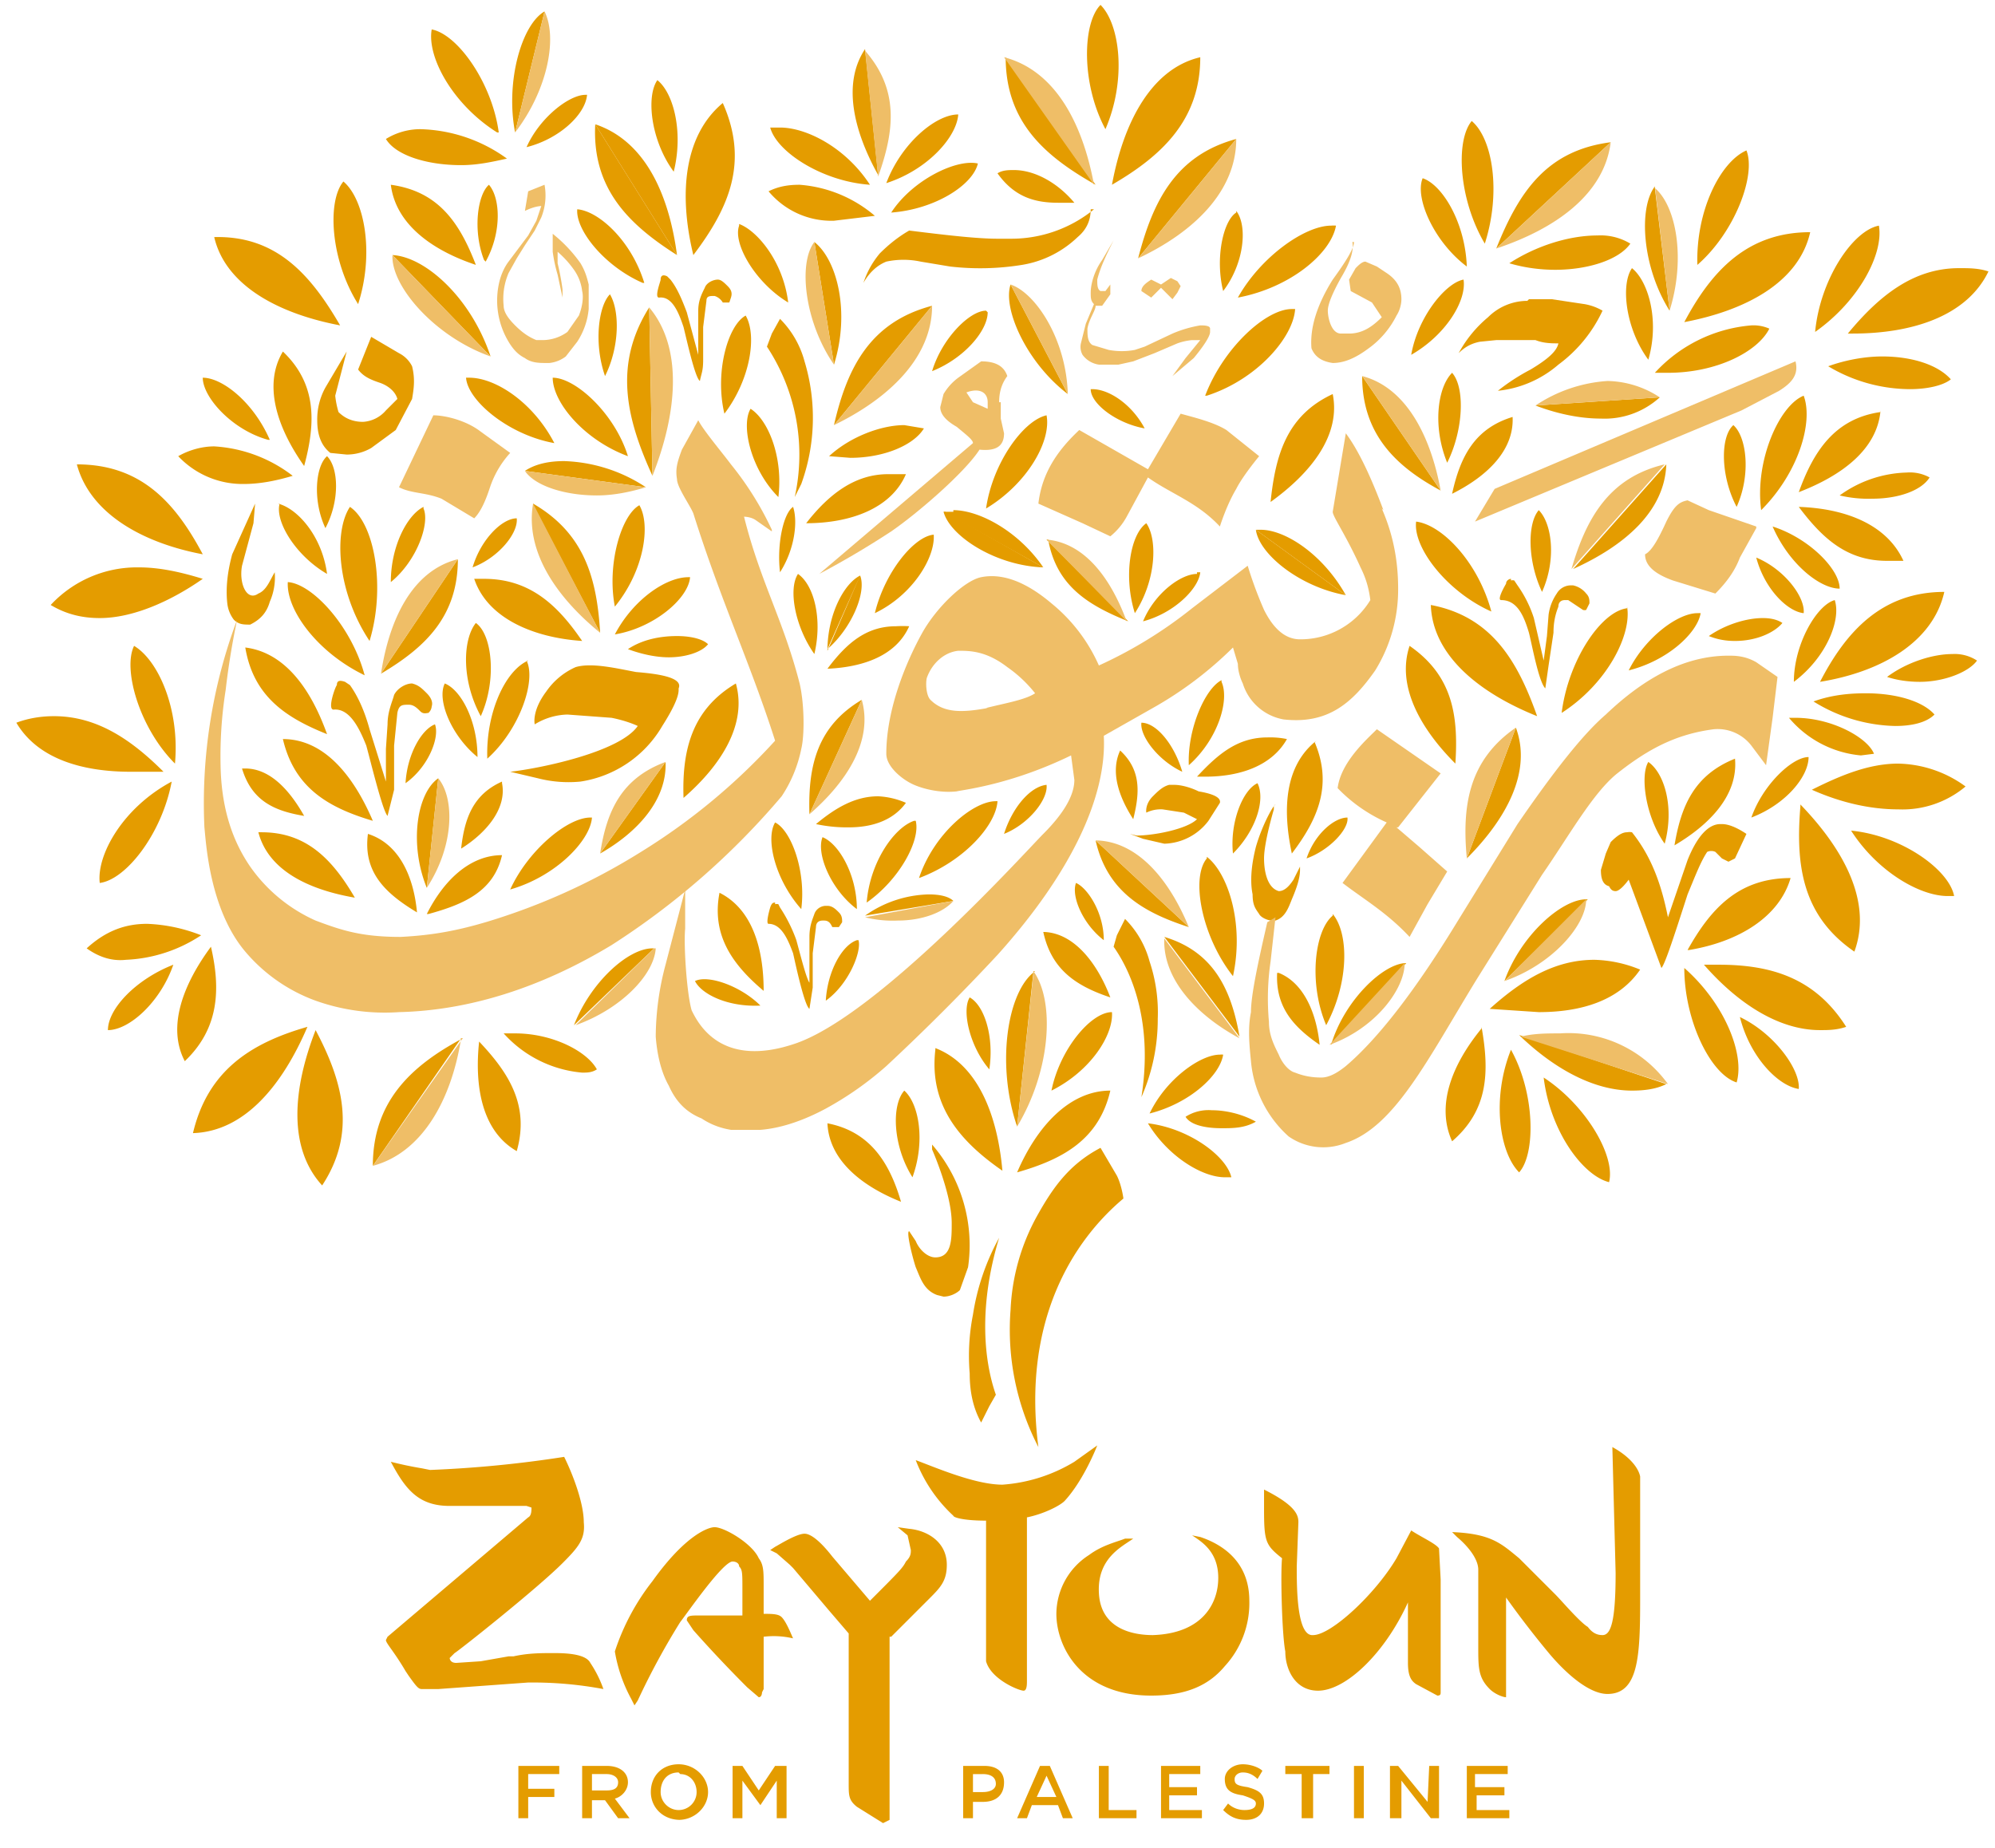 <svg xmlns="http://www.w3.org/2000/svg" viewBox="0 0 122 113"><g fill="none" fill-rule="evenodd"><path fill="#E49C00" d="M31.7 108v3.2h.6v-1.3h1.6v-.5h-1.6v-.9h1.9v-.5zm5.4.5h-.9v1h.9c.4 0 .7-.1.7-.5 0-.3-.3-.5-.7-.5zm.7 2.7l-.8-1.1h-.8v1.1h-.6V108h1.5c.8 0 1.3.4 1.3 1 0 .5-.4.9-.8 1l.9 1.2h-.7zm3.7-2.8c-.7 0-1.1.5-1.1 1.2 0 .6.5 1.1 1.1 1.1a1.1 1.1 0 001.1-1.1c0-.6-.4-1.1-1-1.1m0 2.8c-1.1 0-1.8-.8-1.8-1.7 0-1 .7-1.7 1.7-1.7s1.8.8 1.8 1.7c0 .9-.8 1.7-1.8 1.7m5-.9l-1.1-1.5v2.3h-.6V108h.6l1 1.5 1-1.5h.7v3.2h-.6v-2.3zm13.6-1.9h-.6v1.1h.6c.5 0 .8-.2.8-.5 0-.4-.3-.6-.8-.6m0 1.7h-.6v1h-.6V108h1.3c.8 0 1.2.4 1.2 1 0 .8-.5 1.2-1.3 1.2m3.9-1.6l-.6 1.3h1.2l-.6-1.3zm1.8 2.6H65l-.3-.8h-1.6l-.3.8h-.6l1.4-3.2h.6l1.4 3.2zm1.4-3.2h.6v2.7h1.7v.5h-2.3zm6.2.5h-1.9v.8h1.7v.5h-1.7v.9h2v.5H71V108h2.4zm2.9.8c.7.2 1 .4 1 1s-.4 1-1.1 1c-.6 0-1-.2-1.4-.6l.3-.4c.3.3.7.4 1 .4.4 0 .7-.1.7-.4 0-.2-.2-.3-.8-.5-.7-.1-1.1-.3-1.1-1 0-.5.5-.9 1.1-.9.5 0 1 .2 1.2.4l-.3.5c-.3-.3-.6-.4-.9-.4-.3 0-.5.2-.5.4 0 .3.1.4.8.5m4 1.9h-.7v-2.7h-1v-.5h2.7v.5h-1zm2.5 0h.6V108h-.6zm4.6-3.2h.6v3.2h-.5l-1.8-2.3v2.3H85V108h.5l1.8 2.2zm4.8.5h-2v.8H92v.5h-1.7v.9h2v.5h-2.6V108h2.5zm-45.6-5s0 .3-.2.3l-.7-.6a79.4 79.4 0 01-3.3-3.5l-.4-.6c0-.3.2-.3.8-.3h2.6v-1.6c0-1 0-1.2-.2-1.4 0-.2-.2-.3-.4-.3-.6 0-2.8 3.2-3.2 3.7A44.3 44.3 0 0039 104l-.2.3-.2-.4a9.2 9.2 0 01-1-2.9 14 14 0 012.3-4.3c2-2.8 3.4-3.3 3.8-3.3.6 0 2.3 1 2.7 1.9.3.4.3.8.3 1.7v1.7c.5 0 .9 0 1.1.2.3.3.6 1.1.7 1.3a5.2 5.2 0 00-1.8-.1v3.2zm-21.6-1c.5.7.6.8.8.8h1l5.5-.4h.1a23.4 23.4 0 014.5.4 7 7 0 00-.8-1.6c-.3-.6-1.7-.6-2.3-.6-.7 0-1.5 0-2.4.2h-.3l-1.7.3-1.5.1c-.4 0-.4-.3-.4-.3l.3-.3c.2-.1 5-3.9 6.6-5.5 1-1 1.4-1.5 1.3-2.5 0-1.2-.7-3-1.2-4a71 71 0 01-8.2.8l-.5-.1a22.6 22.6 0 01-1.9-.4c.9 1.7 1.7 2.7 3.6 2.7h4.7l.3.1c0 .2 0 .5-.2.6l-8.6 7.3-.1.2c0 .2.5.7 1.2 1.9l.2.3zm30.6-9l-.7-.1.6.5.2.9c0 .2 0 .4-.3.7-.2.4-.4.6-2.2 2.4l-2.3-2.7c-.7-.9-1.3-1.4-1.7-1.4-.5 0-1.6.7-1.8.8l-.3.2.4.2.8.7.2.2 2.2 2.6 1.2 1.4v9.2c0 .7 0 1 .5 1.4l1.6 1 .4-.2v-11.2h.1l2.2-2.2.1-.1c.7-.7 1.1-1.1 1.1-2.1 0-1.4-1.2-2.1-2.3-2.2m7.2 9.3c0 .2 0 .6-.2.6-.3 0-2-.7-2.3-1.8V93c-1.4 0-2-.2-2-.3a9 9 0 01-2.3-3.4c1.1.4 3.6 1.5 5.3 1.5a9.8 9.8 0 004.4-1.4l1.4-1s-.8 2.1-2 3.4c-.3.3-1.3.8-2.3 1v10zM73.4 94l-.5-.1c.6.4 1.6 1 1.6 2.6s-1 3.4-4 3.5c-.9 0-3.2-.2-3.3-2.6-.1-2.1 1.4-2.8 2.1-3.3h-.5c-.5.2-1.4.4-2.2 1a4.3 4.3 0 00-2 3.6c0 2 1.5 5 5.8 5 2.1 0 3.5-.6 4.5-1.8a5.7 5.7 0 001.5-4c0-2.5-1.8-3.5-3-3.9m14.7 6.8v2.7c0 .1 0 .2-.2.2l-1.3-.7c-.3-.2-.5-.5-.5-1.3V98c-1.4 3.1-3.8 5.4-5.5 5.4-1.4 0-2-1.3-2-2.4-.2-1-.3-4.7-.2-5.7-1-.8-1.1-1-1.1-3v-1.2c2 1 2.1 1.6 2.1 2l-.1 2.7c0 1.3 0 4.3 1 4.2 1.1 0 3.8-2.5 5.1-4.7l.9-1.7c.6.4 1.5.8 1.7 1.1l.1 1.9v4zm12.2-10.5v7.5c0 3.5-.1 5.8-2 5.8-1 0-2.3-1-3.5-2.4a57.3 57.3 0 01-2.7-3.5v6.1c-.2 0-.7-.2-1-.5-.7-.7-.7-1.3-.7-2.6V96c0-.7-.7-1.5-1.3-2l-.3-.3c2.4.1 3 .7 4.1 1.6l2.2 2.2c.4.4 1.5 1.7 2 2 .3.4.6.5.9.5.5 0 .8-.8.8-3.8l-.2-7.7c1.1.6 1.6 1.3 1.7 1.8m-41-6.3c0 1.1.2 2.1.7 3l.5-1 .4-.7c-.7-2-1.1-5.3.2-9.6a14.2 14.2 0 00-1.6 4.7 13 13 0 00-.2 3.6M57 70v.3s1.2 2.7 1.2 4.5c0 1 0 2.1-1 2.1-.5 0-1-.5-1.2-1l-.4-.6c-.2 0 .2 1.6.4 2.2.3.7.5 1.4 1.3 1.7l.4.1c.4 0 .8-.2 1-.4l.5-1.4A9.4 9.4 0 0057 70M24.4 21.6l-1.7-1-.8 2c.3.4.7.6 1.3.8.6.2 1 .6 1.1 1l-.7.7a2 2 0 01-1.4.7c-.6 0-1.1-.2-1.5-.6a5.5 5.5 0 01-.2-1l.7-2.7-1.3 2.2a4 4 0 00-.5 2c0 1 .3 1.6.8 2l1 .1a3 3 0 001.5-.4l1.5-1.1 1-1.9c.1-.6.2-1.2 0-2a1.8 1.8 0 00-.8-.8m39 52.8c1-1.8 2-3.2 3.9-4.2l1 1.7c.3.6.4 1.4.4 1.4-3.1 2.6-6.2 7.5-5.2 15.2a15.6 15.6 0 01-1.7-8.4 13 13 0 011.6-5.7m30-56c-.8 0-1.7.3-2.4 1a7.5 7.5 0 00-1.8 2.2c.4-.4.8-.6 1.3-.7l1-.1h2.4c.5.2 1 .2 1.4.2-.1.5-.7 1-1.7 1.6a12.3 12.3 0 00-2 1.3 6.7 6.7 0 003.7-1.6A8.6 8.6 0 0098 19a3.3 3.3 0 00-1.1-.4l-2-.3h-1.4m-26.6-5.5a8 8 0 01-5.1 1.8H61c-1.2 0-3-.2-5.4-.5-.7.4-1.3.9-1.8 1.4-.5.6-.8 1.2-1 1.8.4-.7.9-1.1 1.4-1.3a5 5 0 012.1 0l1.8.3a16 16 0 004.4-.1 6.4 6.4 0 003.4-1.7c.6-.5.8-1.1.8-1.7m38.5 37.6c-.7 0-1.4.7-2 2.2l-1.2 3.5c-.4-2-1-3.7-2.2-5.2a.8.8 0 00-.3 0c-.3 0-.6.2-1 .6l-.3.7-.3 1c0 .5.1.9.5 1 .1.2.2.3.4.3s.5-.3.8-.7l2 5.4c.2-.2.7-1.7 1.6-4.5.5-1.2.8-2 1.2-2.6a.6.6 0 01.5 0l.4.4.4.2.4-.2.7-1.5c-.6-.4-1.1-.6-1.5-.6M71.8 48h-.3c-.4.1-.7.4-1 .7-.5.5-.4 1-.4 1a2 2 0 011-.2l1.3.2.8.4c-.6.6-2.6 1-3.7 1l-.4-.1.8.3 1.3.3a3.5 3.5 0 002.7-1.4l.7-1.1c.1-.4-.7-.6-1.3-.7-.4-.2-1-.4-1.5-.4m-24.4 7.2c-.1 0-.2 0-.3.3 0 0-.3 1-.1 1 .8 0 1.2 1 1.5 1.8.2.9.7 3.2 1 3.4l.2-1.3v-2.1l.2-1.6c0-.3.2-.4.4-.4h.1c.3 0 .4.2.5.4h.4l.2-.3c0-.2 0-.4-.2-.6-.2-.2-.4-.4-.7-.4h-.1c-.3 0-.6.2-.7.5-.1.3-.3.7-.3 1.4v2.8c-.2-.3-.5-1.5-.8-2.6a9.3 9.3 0 00-1-2l-.1-.2a.4.4 0 00-.2 0m45-19.9c-.1 0-.3.1-.3.3 0 0-.6 1-.3 1 1 0 1.4 1 1.7 2 .2.8.6 3 1 3.4l.2-1.4.3-2c0-.6.1-1.1.3-1.6 0-.3.2-.4.4-.4h.2l.6.4.3.2a.3.3 0 00.2 0l.2-.4c0-.2 0-.4-.2-.6a1.4 1.4 0 00-.8-.5h-.1a1 1 0 00-.9.5 3 3 0 00-.5 1.3l-.1 1.3-.2 1.5-.6-2.6a7.3 7.3 0 00-1-2l-.2-.3a.4.4 0 00-.2 0M78 49.2c-.1 0-.8 1.2-1.2 2.6-.2.8-.4 1.9-.2 2.9 0 .7.2.9.4 1.2.1.2.5.4.8.4h.2c.6-.2.8-.8 1-1.3.3-.7.5-1.3.5-1.8V53l-.4.8c-.2.3-.5.7-.9.7-.7-.2-.9-1.2-.9-2 0-1 .6-3 .6-3v-.2M61.5 3.5c0 3.9 2.3 6 5.5 7.8l-5.5-7.8M83.3 23c0 3.5 2 5.5 4.8 7l-4.8-7M98.5 8.7c-3.9.5-5.6 3-7 6.5l7-6.5M54.3 29c-2 0-3.6 1.2-5 3 2.7 0 5.2-.9 6.1-3h-1m47.5-.6l-5.7 6.4c3.1-1.4 5.6-3.5 5.7-6.4M75.6 8.5c-3.7 1-5.1 3.8-6 7.3l6-7.3m17.1 36l-3 8c2.4-2.4 4-5.3 3-8m-40-1.7c-2.7 1.6-3.3 4-3.2 7l3.2-7m-7.7-1c-2.7 1.6-3.3 4.1-3.2 7l3.2-7m0 0l-3.2 7c2.3-2 3.9-4.5 3.2-7m-4.3 4.8l-4 5.6c2.3-1.3 4.1-3.3 4-5.6M57 18.7c-3.8 1-5.2 3.8-6 7.3l6-7.3M28 34.2l-4.7 7c2.7-1.6 4.7-3.5 4.7-7m39 17.2c.7 3.1 2.9 4.4 5.7 5.3L67 51.4M36.4 7.6c-.2 3.9 2 6.1 5 8l-5-8"/><path d="M36.4 7.6l5 8c-.5-3.8-2-7-5-8M15 39.6c.5 3 2.5 4.3 5 5.3-1-2.8-2.6-5-5-5.3M64.1 33c.5 2.8 2.4 4 4.9 5l-5-5M15 47h-.2c.6 2 2 2.6 3.8 2.9-.9-1.6-2.1-2.9-3.6-2.9m15.7.8c-1.8.8-2.3 2.3-2.5 4.1 1.6-1 2.8-2.5 2.5-4m-13.4-2.7c.7 3 2.8 4.2 5.5 5-1.2-2.8-3-5-5.5-5m11 18.3c-3.2 1.7-5.5 3.9-5.5 7.8l5.4-7.8m-8.9-.5c-1.4 3.6-1.7 7.2.4 9.5 2.1-3.2 1.3-6.3-.4-9.5m-7.5 6.3c3.2-.1 5.5-3 7-6.5-3.5 1-6.1 2.7-7 6.5M52.9 3c-1.4 2.1-.7 5 .8 7.7L52.9 3m33.3 36.5c-.8 2.4.6 5 2.8 7.2.2-3-.2-5.4-2.8-7.2m-15 17.8l4.6 6.1c-.5-2.9-1.6-5.2-4.6-6.1m9.3-12c-1.9 1.5-2.1 4.1-1.5 6.9 1.6-2.1 2.5-4.2 1.4-6.8M16 50.9h-.2c.6 2.3 3 3.5 5.9 4-1.4-2.4-3-4-5.7-4m61.5-5.8c-1.8 0-3 1-4.3 2.4h.5c2.2 0 4.1-.7 5-2.3a5 5 0 00-1.2-.1m33.8-3.4c3.7-.6 6.9-2.4 7.6-5.5-3.8 0-6 2.4-7.6 5.5m-8 16.4c3-.5 5.5-2 6.2-4.4-3.2 0-4.9 1.9-6.3 4.4m-5.7.6c-2.4 0-4.4 1.2-6.4 3l3 .2c2.6 0 4.9-.7 6.2-2.6a7.8 7.8 0 00-2.8-.6M87.5 37l6.5 6.8c-1.2-3.4-2.8-6.1-6.5-6.8m0 0c.1 3.1 3 5.4 6.5 6.8L87.5 37m-57.8-1.6H29c.8 2.4 3.6 3.6 6.6 3.8-1.5-2.2-3.2-3.8-6-3.8m-12 .2c-.1 1.7 1.8 4.3 4.7 5.7-.8-3-3.2-5.6-4.7-5.7M64 25.4c-1.4.3-3.3 2.9-3.7 5.7l3.7-5.7m0 0l-3.7 5.7c2.5-1.5 4-4.1 3.7-5.7m5.8 18.8c-.1.8 1 2.3 2.5 3-.5-1.7-1.6-3-2.5-3m-4 9.8c-.3.8.4 2.5 1.7 3.5 0-1.7-1-3.2-1.7-3.5m54-37.6c-2.8 0-4.9 1.7-6.8 4h.3c3.7 0 7-1.1 8.3-3.8-.6-.2-1.2-.2-1.7-.2m-5-2.6c-1.6.3-3.6 3.3-3.9 6.5 2.7-1.9 4.2-4.8 3.9-6.5M31.6 31.7c-.9 0-2.2 1.3-2.7 3 1.6-.6 2.8-2.1 2.7-3m-2.5 6.4c-.8 1-.9 3.5.3 5.7 1-2.2.7-5-.3-5.7M97 55c-1.5 0-4 2.2-5 5l5.1-5H97M74.7 41.6c-1 .5-2.1 3-2 5.2 1.8-1.6 2.5-4 2-5.1M55.3 26c-1.4 0-3.3.7-4.6 1.9l1.3.1c2.1 0 3.9-.8 4.5-1.8l-1.2-.2m-5.5-11.2l1.2 7.5c1-3.2.2-6.4-1.2-7.5m-25.8.8l6 6.2c-1.2-3.6-4-6.1-6-6.2m37.8 1.8c-.5 1.5 1 4.8 3.5 6.7l-3.5-6.7m39.4-6c-1 1.3-.8 4.9.9 7.6l-.9-7.5m-27.4 41c-1 1.2-.3 4.8 1.6 7.2.7-3.2-.3-6.3-1.6-7.3M68 11.3c3.1-1.8 5.4-4 5.4-7.8-3 .7-4.7 4-5.4 7.8m-7-.7c1 1.4 2.2 1.8 3.7 1.8h1c-1-1.2-2.4-2-3.7-2-.3 0-.7 0-1 .2M67.3.3c-1.1 1.1-1.2 4.8.3 7.6 1.3-3 .9-6.4-.3-7.6m-4 59.1c-1.7 1.2-2.4 5.7-1.1 9.5l1-9.5m-37-3.5c2.2-.6 4-1.4 4.5-3.6-2 0-3.6 1.6-4.6 3.6M22.5 51c-.3 2.3 1 3.6 3 4.8-.2-2.2-1.1-4.2-3-4.8m4.3-3.4c-1.3.9-1.8 4-.7 6.7l.7-6.7m83.3 1.7c-.3 3.6.1 6.7 3.3 8.9 1.1-3-.6-6.2-3.3-9m6-2.5c-1.8 0-3.5.7-5.3 1.6 1.8.8 3.6 1.2 5.3 1.2a6 6 0 004.1-1.4 7.2 7.2 0 00-4.2-1.4m-14.5-22.4l-7.6.5c1.3.5 2.7.8 4 .8a5 5 0 003.6-1.3m11.7 26.5c1.6 2.5 4.2 4 5.9 4h.4c-.3-1.6-3.2-3.7-6.3-4M99.5 37.2c-1.6.2-3.6 3.2-4 6.4 2.8-1.8 4.3-4.8 4-6.5M62.2 71.7c2.8-.8 5-2 5.7-5-2.5 0-4.5 2.2-5.7 5m5.8-9.8c-1.3 0-3.2 2.3-3.7 4.8 2.4-1.2 3.8-3.4 3.7-4.8m-48-34c-.7.6-.9 2.7-.1 4.4.9-1.7.8-3.7.1-4.4m-1.4.6c.7-2.6.8-5-1.3-7-1.2 2-.4 4.6 1.3 7m10.7 35.2c-.3 2.8.2 5.5 2.3 6.7.8-2.8-.5-4.8-2.3-6.7m61.3-.8c-1.8 2.2-2.8 4.7-1.8 6.9 2.2-1.9 2.3-4.2 1.8-7M12.4 33.9c-1.7-3.2-3.8-5.5-7.7-5.5.8 3 4 4.8 7.7 5.5M3.1 37c1 .6 2 .8 3 .8 2 0 4.3-1 6.3-2.4-1.3-.4-2.6-.7-3.9-.7A7.2 7.2 0 003.1 37m14-6.2c-.3 1.1 1 3.2 2.9 4.3-.3-2.3-1.8-4-3-4.3m-3.9-3.5c-.7 0-1.5.2-2.2.6a5.4 5.4 0 004 1.7c1 0 2-.2 3-.5a8.7 8.7 0 00-4.8-1.8m3.4-.4c-1-2.3-2.9-3.8-4.1-3.8 0 1.2 1.8 3.2 4 3.8m37.3 21.8c-1.4 0-2.6.7-3.8 1.7a9 9 0 002 .2c1.4 0 2.7-.4 3.5-1.5a4.8 4.8 0 00-1.7-.4m52.4-2.3c-2.5 1-3.3 2.9-3.7 5.3 2.2-1.3 3.9-3.1 3.7-5.3m-37.6-.5c-.6 1.3-.1 2.8.8 4.2.4-1.6.5-3-.8-4.2m41.3-2h-.4a6.5 6.5 0 004.4 2.3l.8-.1c-.4-1-2.6-2.2-4.8-2.2m-36-19.7c3.1-1 5.3-3.6 5.4-5.3H79c-1.6 0-4.2 2.4-5.3 5.3m2-6c3.2-.6 5.7-2.7 6-4.4a1.5 1.5 0 00-.3 0c-1.6 0-4.3 1.9-5.7 4.4M87 10.9c-.5 1.2.7 3.9 2.7 5.4-.1-2.7-1.5-5-2.7-5.4M59.8 10c-1.3-.3-4 1-5.3 3 2.7-.2 5-1.7 5.3-3m15.8 3c-.8.5-1.3 2.8-.8 4.8 1.3-1.7 1.5-4 .8-4.9M90 7.4c-1 1.2-.8 4.8.8 7.5 1-3.1.5-6.4-.8-7.5m-3.7 14.3c2.1-1.2 3.4-3.3 3.2-4.6-1.1.2-2.8 2.3-3.2 4.6M70.1 32c-1 .7-1.4 3.3-.7 5.5 1.3-2 1.4-4.5.7-5.5m-3.4-8.2c0 .9 1.6 2.1 3.3 2.4l-3.3-2.4m.1 0h-.1l3.3 2.4c-.8-1.5-2.2-2.4-3.2-2.4M59.3 61c-.5.8 0 3 1.2 4.4.3-2-.3-3.9-1.2-4.4m1-42c-1 0-2.7 1.7-3.3 3.7 2-.8 3.4-2.5 3.4-3.6zm-3.2 13.7c-1.2.1-3 2.3-3.6 4.8l3.6-4.8m0 0l-3.6 4.8c2.3-1.1 3.7-3.4 3.6-4.8m53.5 13.6c-1 0-2.8 1.7-3.5 3.7 2.1-.8 3.5-2.5 3.5-3.7M73.2 35.1c-1 0-2.6 1.2-3.3 2.9 1.9-.5 3.4-2 3.5-3h-.2M13.1 14.5c.7 3 4 4.7 7.7 5.4-1.8-3.1-3.9-5.5-7.7-5.4m10.8-3.2c.3 2.4 2.5 4 5.2 4.9-1-2.6-2.3-4.5-5.2-4.9m-2 7.3c1-3.1.4-6.4-.9-7.5-1 1.2-.8 4.8.9 7.5m17.5-1.3c-.8-2.6-2.8-4.4-4.1-4.5-.1 1.3 1.7 3.5 4 4.5M37 23c.9-1.8.9-4 .3-5-.7.7-1 3-.3 5m-7.3-7c1-1.8.9-3.9.2-4.7-.7.6-1 2.8-.3 4.6m11.8 23c-1 0-2.1.2-3 .8.8.3 1.7.5 2.5.5 1 0 2-.3 2.4-.8-.3-.3-1-.5-1.9-.5m36.3-8.2c2.5-1.8 4.3-4.1 3.8-6.6-2.8 1.3-3.5 3.7-3.8 6.6m20-16.3c-1.7 0-3.7.6-5.4 1.7 1 .3 2 .4 2.8.4 2 0 3.9-.6 4.6-1.6a3.5 3.5 0 00-2-.5m2.1 2c-.7 1-.4 3.7 1 5.6.7-2.4 0-4.8-1-5.6m1 30.2c-.5.8-.2 3.3 1 5 .6-2.2 0-4.3-1-5m-23.9 1.3c-.9.4-1.7 2.4-1.5 4.3 1.4-1.4 2-3.3 1.5-4.3M9 56.5c-1.3 0-2.5.4-3.7 1.5.7.5 1.5.8 2.4.7a9 9 0 004.6-1.5 10 10 0 00-3.3-.7m3.9 1.4c-1.7 2.3-2.7 4.9-1.6 7 2.1-2 2.2-4.4 1.6-7M6.6 63c1.3 0 3.2-1.7 4-4-2.3.9-4 2.7-4 4m112.8-23c-1.2 0-2.8.5-4 1.4.6.2 1.3.3 2 .3 1.5 0 3-.6 3.5-1.3a2.5 2.5 0 00-1.5-.4M44 54.6c-.5 2.6.8 4.4 2.7 6 0-2.6-.7-5-2.7-6m3.4-4.3c-.6 1 0 3.5 1.6 5.3.3-2.3-.6-4.8-1.6-5.3m-3.2-44c-2.4 2-2.7 5.6-1.8 9.3 2.2-2.9 3.4-5.7 1.8-9.3m.1 19c1.6-2.1 2-4.8 1.3-6-1.1.6-1.9 3.5-1.3 6M32.2 9c2-.5 3.6-2 3.7-3.2a.5.5 0 00-.1 0c-1 0-2.8 1.4-3.6 3.2m13 4.8c-.4 1.1 1 3.5 3 4.7-.3-2.5-1.9-4.4-3-4.8m-5-8.8c-.7 1-.4 3.7 1 5.6.6-2.4 0-4.8-1-5.6m-9.7 3.2c-.4-3-2.5-6-4.1-6.3-.3 1.7 1.3 4.6 4 6.3m-6.8.4c.6 1 2.5 1.6 4.6 1.6 1 0 1.9-.2 2.8-.4a9.4 9.4 0 00-5.3-1.8 4 4 0 00-2.1.6m34.1 22.8c.4 1.5 3.2 3.3 6.1 3.4l-6-3.4" fill="#E49C00"/><path d="M58.3 31.3h-.6l6.1 3.4c-1.5-2.2-3.9-3.5-5.5-3.5M33.3.7c-1.4.8-2.4 4.3-1.8 7.4L33.3.7m22.6 49.5c-1.2.4-2.7 2.5-2.9 5 2-1.4 3.3-3.8 3-5m-5.7 1c-.4 1 .5 3.2 2.1 4.4 0-2.1-1.1-4-2.1-4.4m6.5 3.5a7 7 0 00-3.9 1.3l5.4-.9c-.3-.3-.9-.4-1.5-.4M32.3 40.4c-1.4.6-2.6 3.2-2.5 6 2-1.8 3-4.8 2.4-6m-5 1.4c-.5 1 .4 3.2 2 4.5 0-2.2-1-4.1-2-4.5M21.4 31c-1 1.5-.8 5.2 1.2 8.2 1-3.3.3-7.2-1.2-8.2M86 58.9c-1.4 0-3.8 2.3-4.6 5l4.6-5m-7.9.6c-.1 2.1 1 3.3 2.6 4.4-.2-2-1-3.8-2.5-4.4M63.8 57c.5 2.3 2 3.3 4.1 4-.8-2.1-2.2-3.9-4-4M50.6 68.7c.1 2.2 2 3.8 4.5 4.8-.7-2.4-1.9-4.3-4.5-4.8m6.6-4.5c-.4 3.4 1.5 5.6 4.1 7.4-.3-3.4-1.5-6.5-4.1-7.5m13 4.6c1.2 2 3.3 3.3 4.7 3.3h.4c-.3-1.3-2.6-3-5.1-3.3M55.8 72c.8-2.2.4-4.5-.5-5.3-.8.9-.7 3.4.5 5.3m16.7-3.7c.3.5 1.2.7 2.2.7.7 0 1.4 0 2.1-.4-.9-.5-1.9-.7-2.7-.7a2.6 2.6 0 00-1.6.4m2.3-3.8a.9.9 0 00-.2 0c-1.2 0-3.3 1.5-4.3 3.6 2.4-.6 4.3-2.3 4.5-3.6M60.9 49c-1.4 0-3.8 2-4.7 4.7 2.7-1 4.7-3.2 4.8-4.7m-21.1 9c-1.5 0-3.8 2.1-4.8 4.7L40 58m41.5-2c-1.1.9-1.5 4.1-.4 6.7 1.4-2.6 1.4-5.6.4-6.8M93 63.4c2.1 2 4.5 3.3 6.8 3.3.8 0 1.5-.1 2.1-.4l-9-3m-.5.9c-1.2 3-.7 6.3.5 7.5 1-1.1 1-4.8-.5-7.5m2 1.7c.4 3.3 2.4 6 4 6.4.4-1.6-1.4-4.7-4-6.4M47 11.7a5 5 0 004 1.8l2.5-.3a8 8 0 00-4.6-1.9c-.7 0-1.3.1-1.9.4m6.2-.4c-1.5-2.3-3.9-3.5-5.5-3.5h-.6c.4 1.5 3.2 3.3 6.1 3.5M58.6 7c-1.4 0-3.5 1.8-4.4 4.2 2.5-.8 4.3-2.8 4.4-4.2M3.3 43.8c-.7 0-1.5.1-2.3.4 1.3 2.2 4 3 7 3h2c-2-2-4.1-3.4-6.7-3.4M6.1 54c1.6-.2 3.8-3 4.4-6.2-3 1.6-4.6 4.5-4.4 6.2m2.1-14.5c-.7 1.4.3 5 2.5 7.2.3-3.3-1-6.3-2.5-7.2M36.1 50c-1.4 0-3.8 2-4.9 4.4 2.8-.8 4.9-3 5-4.4h-.1m78-7.6c-1 0-2.1.1-3.2.5a9.8 9.8 0 005 1.5c1 0 1.9-.2 2.4-.7-.7-.8-2.3-1.3-4.2-1.3m-9 16.6h-.9c2.1 2.4 4.6 4 7.1 4 .5 0 1 0 1.6-.2-1.9-3-4.6-3.8-7.8-3.8m1.3 3.2c.6 2.4 2.3 4.2 3.6 4.4.1-1.2-1.5-3.4-3.6-4.4m3.9-38c-1.5.6-3 4-2.6 7 2.3-2.3 3.2-5.4 2.6-7m-2.9 9.9c.5 1.9 1.9 3.3 2.9 3.4.1-1-1.2-2.7-2.9-3.4M110 31c1.5 2 3 3.3 5.4 3.3h1c-1-2.2-3.5-3.2-6.4-3.3m5-5.8c-2.8.4-4.1 2.4-5 4.9 2.6-1 4.8-2.6 5-5m-2.5 5.2a7.6 7.6 0 002 .2c1.6 0 3-.5 3.5-1.3a2.5 2.5 0 00-1.4-.3 7.3 7.3 0 00-4.1 1.4m-2.8 11.4c2-1.5 2.9-3.8 2.5-5-1.1.3-2.5 2.7-2.5 5m-5.2-2.8c.5.2 1 .3 1.6.3 1.3 0 2.4-.5 2.9-1.1-.3-.2-.7-.3-1.2-.3-1 0-2.3.4-3.3 1.1m14.8-15.7c-.8-.9-2.4-1.4-4.2-1.4-1 0-2.2.2-3.3.6a9.8 9.8 0 005 1.4c1 0 2-.2 2.5-.6M99.6 41c2.4-.6 4.2-2.3 4.4-3.5a1.8 1.8 0 00-.2 0c-1.2 0-3.2 1.5-4.2 3.5m8.8-8.8c1 2.3 2.9 3.8 4.1 3.8 0-1.2-1.9-3.1-4.1-3.8m-5.4 27c0 3.2 1.6 6.5 3.2 7 .5-1.7-.7-4.8-3.2-7m-71.5 4h-.7a7.3 7.3 0 004.8 2.4c.3 0 .6 0 .9-.2-.6-1.1-2.7-2.2-5-2.2m75.3-54c-1.6.7-3.1 3.7-3 7 2.3-2 3.6-5.5 3-7m-67.1 9.6c-2.2 3.5-1.4 6.8.2 10.3l-.2-10.3m-5.2 9.4c-1 0-1.8.2-2.4.6l7.4 1a9.6 9.6 0 00-5-1.6m-.7-5.1c0 1.5 1.9 3.8 4.6 4.8-.8-2.6-3.2-4.8-4.6-4.8m-1.2 7.8l4.1 7.8c-.2-3.4-1-6.1-4.1-7.9m9.5 4.5c-1.4 0-3.4 1.4-4.5 3.5 2.4-.4 4.5-2.2 4.6-3.5a1 1 0 00-.1 0m-3-4.4c-1.1.6-2 3.6-1.5 6.2 1.8-2.2 2.2-5 1.5-6.2m9.4.1c-.6.4-1 2.3-.8 4 .9-1.4 1.1-3.1.8-4m-2.6-6c-.6 1 0 3.7 1.7 5.4.3-2.4-.6-4.7-1.7-5.4m8.9 13.3c-1.8 0-3 1-4.2 2.6 2.2-.1 4.2-.8 5-2.6a6.5 6.5 0 00-.8 0m-6-3.2c-.6.9-.2 3.2 1 4.9.5-2.1 0-4.2-1-4.9m3.8.1l-2 4.5c1.5-1.3 2.4-3.5 2-4.5m-2 4.6l2-4.6c-1 .5-2 2.4-2 4.6m29.3 12.7c1.4-.5 2.6-1.8 2.5-2.5-.8 0-2 1-2.5 2.5M64 48c-1 .1-2.1 1.4-2.6 3 1.5-.6 2.7-2.1 2.6-3m-11.6 9.5c-.9.3-1.8 1.9-1.9 3.7 1.4-1 2.2-3 2-3.7m-10 2.5c.4.8 2 1.6 4 1.5-1.2-1.2-3.2-1.9-4-1.5M25.9 31c-1 .5-2 2.4-2 4.6 1.6-1.3 2.4-3.6 2-4.5m.7 13.2c-.8.3-1.7 1.8-1.8 3.6 1.4-1 2.1-2.8 1.8-3.6m50.2-11.9c.2 1.5 2.7 3.5 5.5 4l-5.5-4z" fill="#E49C00"/><path d="M77 32.4h-.2l5.5 4c-1.4-2.5-3.7-4-5.2-4m-48.4-9.3h-.2c.1 1.4 2.6 3.5 5.4 4-1.3-2.5-3.6-4-5.2-4m74.3-3.4c3.7-.7 7-2.4 7.7-5.5-3.8 0-6 2.3-7.7 5.5M88.8 30.2c2.2-1.1 3.8-2.7 3.7-4.7-2.3.7-3.2 2.4-3.7 4.7m-2.2 1.7c-.2 1.6 1.9 4.3 4.6 5.5-.8-3-3-5.3-4.6-5.5m14.6-9.1h.8c3 0 5.5-1.3 6.2-2.7a2.4 2.4 0 00-1.1-.2 9 9 0 00-5.9 2.9m-6.9 13.4c.9-2 .6-4.2-.2-5-.7.8-.7 3.1.2 5m11.9-5.2c.9-2 .6-4.3-.2-5-.8.7-.8 3.1.2 5m-17.4-8.2c-.9.9-1.2 3.3-.3 5.5 1-2 1.1-4.6.3-5.5m-20 33.4l-.5 1-.2.7c1.2 1.7 2.4 4.8 1.7 9.2a11.8 11.8 0 001-4.8 9.8 9.8 0 00-.5-3.5 5.8 5.8 0 00-1.5-2.6M26.2 43.6c-.1 0-.3.1-.5-.1s-.4-.4-.7-.4c-.4 0-.6 0-.7.5l-.2 2v2.7l-.4 1.6c-.3-.3-1-3.2-1.3-4.3-.4-1-1-2.3-2-2.2-.4 0 .1-1.4.2-1.5 0-.3.2-.3.5-.2l.3.2c.5.7.9 1.6 1.2 2.7l1 3.2v-2l.1-1.5c0-.8.3-1.4.4-1.8.2-.4.7-.7 1.1-.7.4.1.6.3.9.6.2.2.4.5.3.8a.6.6 0 01-.2.4M16.8 35a3.7 3.7 0 01-.3 1.8c-.2.7-.6 1.1-1.2 1.4-.4 0-.7 0-1-.3a2 2 0 01-.4-1c-.1-.9 0-1.9.3-3l1.4-3.1-.1 1.2-.7 2.6c-.2 1.1.3 2.2 1 1.7.5-.2.7-.8 1-1.3m24.7 7.2c0 .4-.3 1.1-1 2.2a7 7 0 01-5 3.4 7.5 7.5 0 01-2.6-.2l-1.7-.4C33 47 37.9 46 39 44.4c0 0-.6-.3-1.6-.5l-2.7-.2a4 4 0 00-2 .6s-.2-.8.7-2a4.3 4.3 0 011.8-1.5c1-.3 2.6.1 3.7.3 1.2.1 2.9.3 2.6 1m3-23.6h-.3a.9.9 0 00-.5-.4c-.3 0-.5 0-.5.3L43 20v2c0 .7-.1.8-.2 1.3-.3-.2-.8-2.5-1-3.3-.3-.9-.7-1.9-1.5-1.8-.3 0 .1-1 .1-1.1 0-.3.2-.3.4-.2l.2.2c.4.5.7 1.2 1 2l.7 2.6V19c0-.6.2-1 .4-1.4.1-.3.5-.5.8-.5.2 0 .4.2.6.4.2.2.3.4.2.7l-.1.3m4.6 3.6a5.8 5.8 0 00-1.5-2.6l-.5.9-.3.8a12 12 0 011.7 9.2l.4-.8a11.9 11.9 0 00.2-7.5" fill="#E49C00"/><path d="M82.8 14.8c0 .4-.5 1.2-1.3 2.3-1 1.6-1.4 3-1.3 4.2.2.5.6.8 1.3.9.7 0 1.4-.3 2.2-.9.7-.5 1.3-1.2 1.7-2 .2-.3.3-.7.3-1 0-.7-.3-1.2-.9-1.6l-.6-.4-.7-.3c-.2 0-.4.2-.6.4l-.4.7.1.7 1.3.7.6.9c-.6.6-1.2 1-2 1H82c-.6 0-.8-1-.8-1.4 0-.4.3-1.1.8-2 .6-1 .8-1.7.7-2.2M61.4 3.5l5.5 7.8c-.7-3.8-2.4-7-5.5-7.8M83.3 23l4.8 7c-.6-3.3-2.1-6.3-4.8-7M98.5 8.7l-7 6.5c3.6-1.2 6.6-3.3 7-6.5m3.3 19.7c-3.4.8-4.8 3.3-5.7 6.4l5.7-6.4M75.6 8.5l-6 7.3c3.4-1.6 6-4.1 6-7.3m17.1 36c-2.9 2-3.3 4.8-3 8l3-8m-40-1.7l-3.2 7c2.3-2 3.9-4.5 3.2-7m-12 3.8c-2.7 1-3.6 3-4 5.6l4-5.6M57 18.7L51 26c3.3-1.6 6-4.1 6-7.3M28 34.2c-2.8.7-4.2 3.7-4.7 7l4.7-7m39 17.2l5.7 5.3c-1.2-2.9-3.1-5.2-5.6-5.3M64 33l4.9 5c-1-2.7-2.6-4.8-4.9-5M28.3 63.5l-5.5 7.8c3-.8 4.8-4 5.4-7.8M52.9 3.1l.8 7.7c1-2.8 1.3-5.3-.8-7.7m18.3 54.3c-.1 2.5 2 4.7 4.6 6.1l-4.6-6.1zM97 55l-5 5c2.9-1 5-3.4 5-5M49.8 14.8c-1 1.3-.6 4.9 1.2 7.5l-1.2-7.5m-25.8.8c-.1 1.9 2.6 5 6 6.2l-6-6.2m37.8 1.8l3.5 6.7c-.1-3.4-2-6.2-3.5-6.7m39.4-6l.9 7.6c1-3.2.4-6.4-.9-7.5m-38 48l-1 9.4c2.1-3.5 2.3-7.7 1-9.5M26.8 47.6l-.7 6.7c1.7-2.6 1.7-5.5.7-6.7m71.5-24.3a9 9 0 00-4.4 1.5l7.6-.5a6 6 0 00-3.2-1M33.3.7l-1.8 7.4c2-2.6 2.6-5.8 1.8-7.4m25 54.4l-5.4 1a7 7 0 002 .2c1.5 0 2.8-.5 3.4-1.2m27.6 3.8l-4.6 5c2.8-1 4.6-3.4 4.6-5M40 58l-4.8 4.7c2.8-1 4.8-3.1 4.9-4.7m55.3 5.2c-.8 0-1.6 0-2.4.2l9 2.9a7.5 7.5 0 00-6.6-3.1M39.7 18.8l.2 10.3c1.5-3.8 1.9-7.8-.2-10.3m-7.6 10c.6.9 2.4 1.5 4.4 1.5 1 0 2-.2 3-.5l-7.4-1m.5 2c-.5 2.9 1.4 5.7 4.1 7.9l-4.1-7.9M74 20.3c0 .3-.5 1-1 1.6L71.7 23l.8-1.1.9-1.1h-.5a3.7 3.7 0 00-.9.2l-1.4.6-1.3.5-.9.2h-1.2a1.5 1.5 0 01-1-.6 1 1 0 01-.1-.7l.3-1.2.5-1.2c-.2-.2-.2-.4-.2-.7 0-.5.2-1.3.7-2l.7-1.2c-.4.8-.8 1.6-1 2.4 0 .3 0 .6.2.7h.3l.3-.4v.6l-.5.7H67c0 .3-.4.8-.5 1.4 0 .4 0 .8.3 1l1 .3a4.3 4.3 0 001.6 0l.6-.2 1.7-.8a7.5 7.5 0 011.7-.5c.2 0 .6 0 .6.2" fill="#EFBE67"/><path d="M72.2 17.5l-.2.4-.3.4-.7-.7-.4.4-.2.2-.3-.2-.3-.2c0-.3.3-.5.6-.7l.6.3.6-.4.4.2.2.3m-36.6.3a2.8 2.8 0 00-.5-1.3 6 6 0 00-1-1.1v.7a14.8 14.8 0 01.3 1.6v.5l-.3-1.4a9.4 9.4 0 01-.3-1.4v-1.1a8.7 8.7 0 011.7 1.8c.3.5.4.9.5 1.3v1.5a4.4 4.4 0 01-.7 2l-.7.9a2 2 0 01-1 .4h-.2c-.4 0-.9 0-1.3-.3-.4-.2-.7-.5-1-1a4.9 4.9 0 01-.6-3.5c.1-.5.3-1 .6-1.4l.6-.8.6-.8.5-.9.3-.9s-.4 0-1 .3l.2-1.2 1-.4a3.6 3.6 0 01-.2 2l-.4.8-.6.9-.5.8-.5.9a4 4 0 00-.3 2c0 .4.3.8.7 1.2s.8.7 1.3.9h.4a2.6 2.6 0 001.5-.5l.7-1c.2-.5.3-1.1.2-1.5m71.8 14.5l-1 1.8c-.3.8-.8 1.5-1.5 2.2l-2.6-.8c-1.1-.4-1.7-.9-1.7-1.6.4-.2.8-.9 1.3-2 .5-1 .8-1.2 1.3-1.3l1.3.6 2.9 1zm-76.2-4.6a5.9 5.9 0 00-1.2 2c-.2.6-.5 1.5-1 2l-2-1.2c-1-.4-1.8-.3-2.6-.7l2.1-4.4c.7 0 2 .3 2.9 1l1.8 1.3m29.2 15.6c-1.6.3-2.7.3-3.5-.5-.3-.3-.3-1.2-.2-1.4.3-.8 1-1.5 1.9-1.6.7 0 1.7 0 3 1a8 8 0 011.7 1.6c-.6.4-1.8.6-3 .9m24.3-12.1c-.6-1.6-1.4-3.5-2.3-4.7l-.8 4.8c0 .3.8 1.4 1.7 3.4.3.6.5 1.2.6 2a5 5 0 01-4.3 2.4c-1 0-1.7-.8-2.2-1.8a24.4 24.4 0 01-1-2.7l-3.4 2.6a27 27 0 01-5.7 3.5 10.2 10.2 0 00-2.9-3.8C63 35.8 61.5 35 60 35.3c-1 .2-2.7 1.8-3.6 3.4-1 1.8-2.2 4.7-2.2 7.4 0 .8 1 1.6 1.7 1.9.7.3 1.7.5 2.6.4.4-.1 3.3-.4 7-2.2l.2 1.5c0 .9-.6 2-1.9 3.3-1 1-10 11-15.1 12.8-4.6 1.6-6-1.2-6.4-2-.3-1-.5-4-.4-5v-2.4L40.7 59a17.3 17.3 0 00-.6 4.4c.1 1.3.4 2.3.8 3 .4.9 1 1.6 2 2 .6.4 1.2.6 1.8.7h1.8c1.3-.1 2.7-.6 4-1.3a20.1 20.1 0 003.7-2.6 134.1 134.1 0 006.8-6.8c4.5-5 6.7-9.7 6.5-13.4l3-1.7a22.8 22.8 0 004.9-3.7l.3 1c0 .5.2 1 .3 1.2a3.2 3.2 0 002.5 2.2c2.7.3 4.2-1 5.6-3a9.4 9.4 0 001.4-5c0-1.7-.3-3.3-1-4.9" fill="#EFBE67"/><path d="M77 27.9s-1 1.2-1.4 2c-.6 1-1 2.3-1 2.3-1.4-1.5-3-2-4.4-3l-1.3 2.4a4 4 0 01-1 1.2l-1.7-.8-2.7-1.2c.2-1.7 1-3.1 2.5-4.5l4.2 2.4 2-3.4c.7.2 2 .5 2.8 1l2 1.6m8.5 22.7l2.6-3.3-3.9-2.7c-.6.6-2.2 2-2.4 3.6a9.5 9.5 0 003 2.1L82.1 54c1.3 1 2.7 1.8 4.1 3.3l1.1-2 1.2-2-1.7-1.5-1.4-1.2M47.2 32.5l-1-.7c-.3-.2-.7-.2-.7-.2 1 4 2.4 6.3 3.4 10.2.3 1.3.3 3.2.1 4-.2 1-.6 2-1.2 2.9a46.4 46.4 0 01-10.4 9.1c-4.3 2.6-8.7 4-13 4.1a12.6 12.6 0 01-5.1-.7 10.2 10.2 0 01-4.3-3c-2.2-2.6-2.4-6.7-2.5-7.6a32 32 0 012-12.7 47 47 0 00-.7 4.3 26 26 0 00-.3 5c.1 2.3.7 4.2 1.8 5.8a9.7 9.7 0 004 3.3c1.6.6 2.8 1 5.2 1 2-.1 3.5-.4 5.2-.9a39 39 0 009.5-4.3 38.2 38.2 0 008.2-6.8c-1.5-4.7-3.3-8.5-5-13.9-.2-.5-1-1.6-1-2.1-.1-.6 0-1 .3-1.8l1-1.8c.3.6 1.4 1.9 2 2.7a19.3 19.3 0 012.5 4m62.6-10.3l-18.4 7.8-1.2 2 16.3-6.8 2.3-1.2c.8-.5 1.2-1 1-1.8" fill="#EFBE67"/><path d="M108 46.8l-.9-1.2a2.6 2.6 0 00-2.3-1c-2.3.3-4 1.2-5.9 2.7-1.5 1.2-3 3.9-4.6 6.2l-4 6.4c-3 4.9-5 9-8 10a3.7 3.7 0 01-3.5-.4 7 7 0 01-2.3-4.6c-.1-1-.2-2 0-3 0-1 .4-2.9 1-5.5l.5-.3-.3 2.7a15.7 15.7 0 00-.1 3.7c0 .8.3 1.4.6 2 .2.5.6 1 1 1.1.5.2 1 .3 1.6.3.5 0 1-.3 1.5-.7 2-1.7 4.3-4.7 6.8-8.8l3.7-6c2.2-3.2 4-5.5 5.4-6.7 2.2-2.1 4.7-3.6 7.5-3.6.4 0 1 0 1.7.4l1.3.9-.3 2.5-.4 2.9M60.4 25l-.9-.4-.4-.6c.8-.3 1.3 0 1.3.6v.4zm.7-.4c0-.7.2-1.2.5-1.6-.2-.6-.7-.9-1.6-.9l-1.4 1a3.4 3.4 0 00-.9 1l-.2.8c0 .4.3.8 1 1.2.6.5 1 .8 1 1l-9.4 8a54.5 54.5 0 004.4-2.6c1.6-1.1 4.5-3.6 5.4-5 1 .1 1.5-.2 1.5-1l-.2-.9v-1z" fill="#EFBE67"/></g></svg>